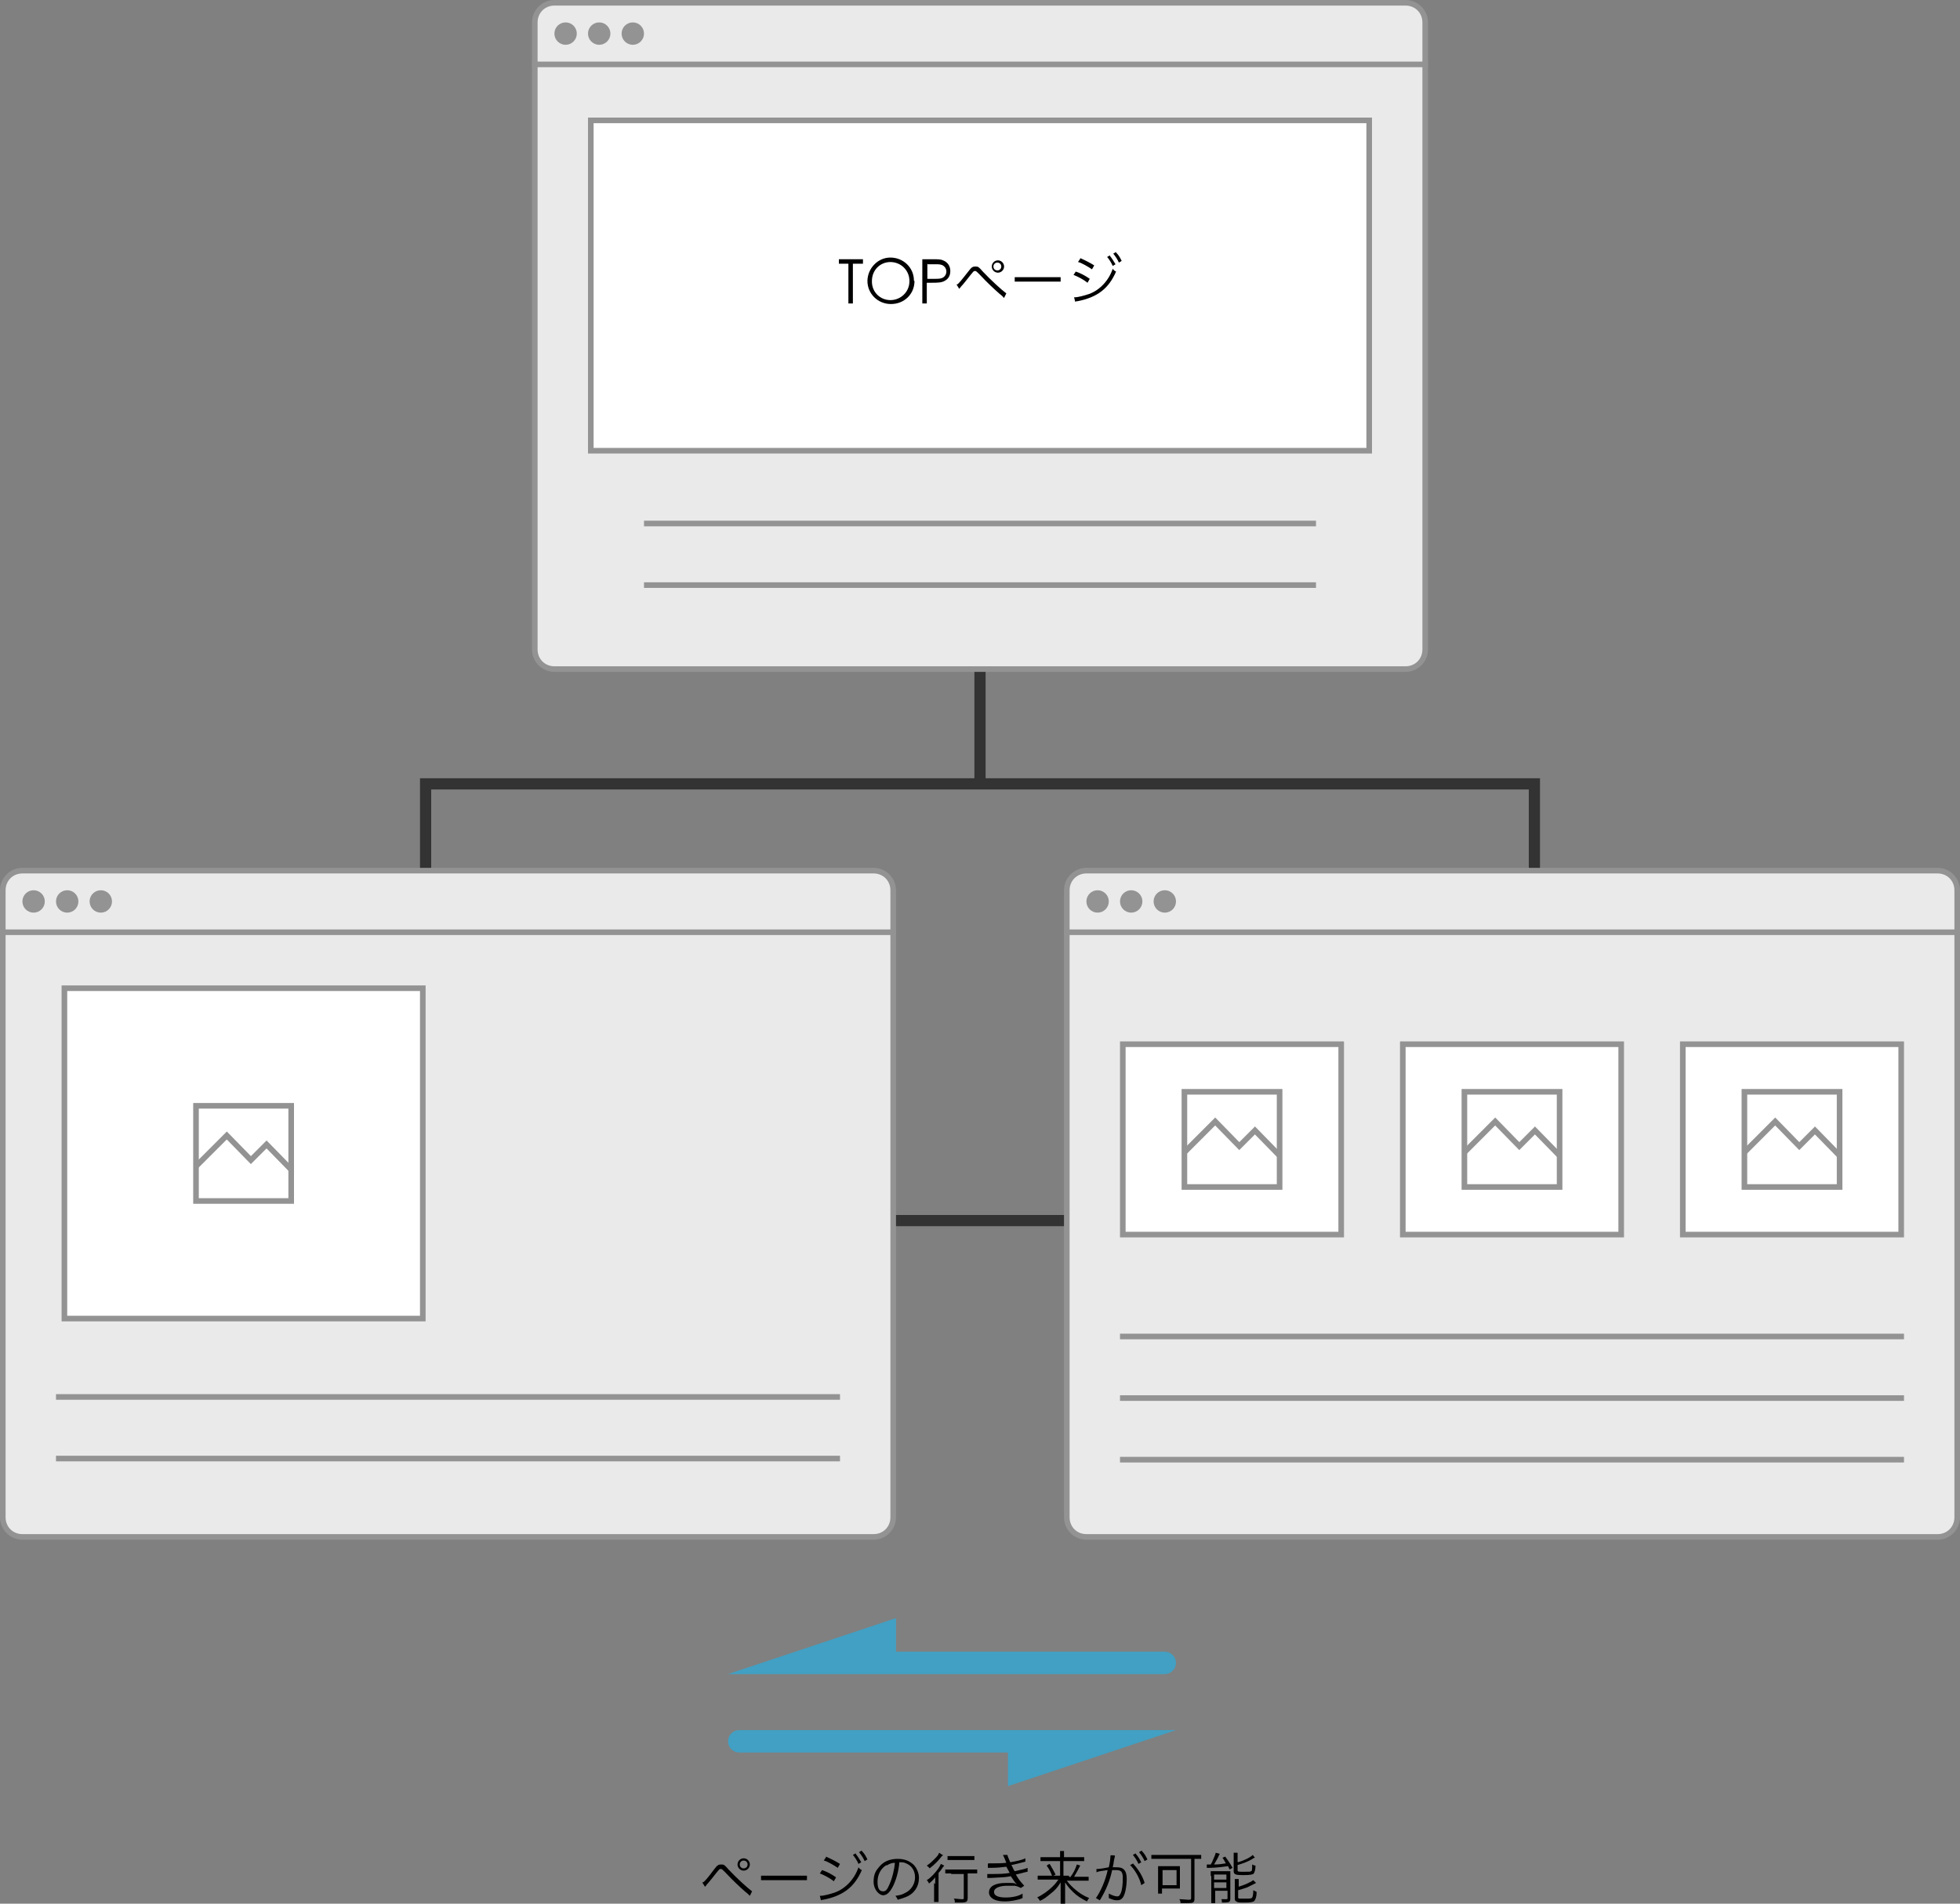 <?xml version="1.0" encoding="UTF-8"?>
<svg xmlns="http://www.w3.org/2000/svg" version="1.1" viewBox="0 0 350 340">
  <rect x="0" y="0" width="350" height="340" fill="#808080" stroke="none"/>
  <defs>
    <style>
      .cls-1, .cls-2, .cls-3 {
        stroke-miterlimit: 10;
      }

      .cls-1, .cls-4 {
        fill: #fff;
      }

      .cls-1, .cls-3 {
        stroke: #939393;
      }

      .cls-5 {
        fill: #eaeaea;
      }

      .cls-6 {
        fill: #939393;
      }

      .cls-2 {
        stroke: #333;
        stroke-width: 2px;
      }

      .cls-2, .cls-3 {
        fill: none;
      }

      .cls-7 {
        fill: #41a0c3;
      }
    </style>
  </defs>
  <!-- Generator: Adobe Illustrator 28.6.0, SVG Export Plug-In . SVG Version: 1.2.0 Build 709)  -->
  <g>
    <g id="_レイヤー_1" data-name="レイヤー_1">
      <line class="cls-2" x1="175" y1="92.5" x2="175" y2="140.2"/>
      <rect class="cls-2" x="76" y="140" width="198" height="78"/>
      <path class="cls-7" d="M160,295h48c1.1,0,2,.9,2,2s-.9,2-2,2h-48s-16,0-16,0h-14s30-10,30-10v6Z"/>
      <path class="cls-7" d="M180,313h-48c-1.1,0-2-.9-2-2s.9-2,2-2h48s16,0,16,0h14s-30,10-30,10v-6Z"/>
      <g>
        <g>
          <rect class="cls-5" x="95.5" y=".5" width="159" height="119" rx="3.5" ry="3.5"/>
          <path class="cls-6" d="M251,1c1.7,0,3,1.3,3,3v112c0,1.7-1.3,3-3,3H99c-1.7,0-3-1.3-3-3V4c0-1.7,1.3-3,3-3h152M251,0H99c-2.2,0-4,1.8-4,4v112c0,2.2,1.8,4,4,4h152c2.2,0,4-1.8,4-4V4c0-2.2-1.8-4-4-4h0Z"/>
        </g>
        <line class="cls-3" x1="95" y1="11.5" x2="255" y2="11.5"/>
        <g>
          <circle class="cls-6" cx="101" cy="6" r="2"/>
          <circle class="cls-6" cx="107" cy="6" r="2"/>
          <circle class="cls-6" cx="113" cy="6" r="2"/>
        </g>
      </g>
      <g>
        <g>
          <rect class="cls-5" x=".5" y="155.5" width="159" height="119" rx="3.5" ry="3.5"/>
          <path class="cls-6" d="M156,156c1.7,0,3,1.3,3,3v112c0,1.7-1.3,3-3,3H4c-1.7,0-3-1.3-3-3v-112c0-1.7,1.3-3,3-3h152M156,155H4c-2.2,0-4,1.8-4,4v112c0,2.2,1.8,4,4,4h152c2.2,0,4-1.8,4-4v-112c0-2.2-1.8-4-4-4h0Z"/>
        </g>
        <line class="cls-3" y1="166.5" x2="160" y2="166.5"/>
        <g>
          <circle class="cls-6" cx="6" cy="161" r="2"/>
          <circle class="cls-6" cx="12" cy="161" r="2"/>
          <circle class="cls-6" cx="18" cy="161" r="2"/>
        </g>
      </g>
      <g>
        <g>
          <rect class="cls-5" x="190.5" y="155.5" width="159" height="119" rx="3.5" ry="3.5"/>
          <path class="cls-6" d="M346,156c1.7,0,3,1.3,3,3v112c0,1.7-1.3,3-3,3h-152c-1.7,0-3-1.3-3-3v-112c0-1.7,1.3-3,3-3h152M346,155h-152c-2.2,0-4,1.8-4,4v112c0,2.2,1.8,4,4,4h152c2.2,0,4-1.8,4-4v-112c0-2.2-1.8-4-4-4h0Z"/>
        </g>
        <line class="cls-3" x1="190" y1="166.5" x2="350" y2="166.5"/>
        <g>
          <circle class="cls-6" cx="196" cy="161" r="2"/>
          <circle class="cls-6" cx="202" cy="161" r="2"/>
          <circle class="cls-6" cx="208" cy="161" r="2"/>
        </g>
      </g>
      <g>
        <path d="M125.5,336.2c.2,0,.9-.8,2-2.3.6-.8.8-.9,1.3-.9s.6.1,1.3.9c1.4,1.5,3.5,3.4,4.2,3.9l-.4.8c0,0-.2-.2-.2-.2,0,0-.3-.3-.7-.6-.9-.8-2.1-1.9-3.4-3.3-.7-.7-.7-.7-.9-.7s-.2,0-.7.6c-.4.5-1.4,1.8-1.8,2.2-.1.2-.2.2-.3.4l-.5-.8ZM133.9,333c0,.6-.5,1.1-1.1,1.1s-1.1-.5-1.1-1.1.5-1.1,1.1-1.1,1.1.5,1.1,1.1ZM132.1,333c0,.4.3.7.7.7s.7-.3.7-.7-.3-.7-.7-.7-.7.3-.7.7Z"/>
        <path d="M135.9,335c.3,0,.6,0,1.2,0h5.8c.7,0,.9,0,1.2,0v.8c-.3,0-.5,0-1.2,0h-5.8c-.7,0-.9,0-1.2,0v-.8Z"/>
        <path d="M146.8,334c.9.3,1.8.8,2.5,1.3l-.4.7c-.6-.5-1.7-1.1-2.5-1.4l.4-.6ZM146.5,338.6h0c.6,0,1.7-.3,2.6-.6,1.9-.7,3.5-2.4,4.2-4.5.2.3.4.4.6.5-1.3,3-3.3,4.6-6.9,5.3-.2,0-.2,0-.4.1l-.2-.8ZM147.5,331.6c.9.4,1.7.8,2.5,1.3l-.4.7c-.6-.4-1.9-1.2-2.5-1.3l.4-.6ZM152.8,331.1c.4.5.7,1,1,1.5l-.5.3c-.2-.5-.7-1.3-1-1.6l.5-.3ZM153.9,330.6c.5.5.7.9,1,1.5l-.5.3c-.2-.5-.6-1.1-1-1.6l.5-.3Z"/>
        <path d="M159.6,336.6c-.6,1.3-1.2,1.9-1.9,1.9s-1.7-1-1.7-2.4.4-2,1.1-2.8c.8-.9,1.9-1.3,3.2-1.3s2.1.4,2.8,1c.6.6,1,1.5,1,2.4,0,1.5-.8,2.8-2.3,3.4-.5.2-.8.3-1.5.5-.1-.3-.2-.4-.4-.7.7-.1,1.2-.2,1.7-.5,1.1-.5,1.8-1.6,1.8-2.8s-.6-2.1-1.6-2.5c-.4-.2-.7-.2-1.2-.2-.1,1.4-.5,2.9-1,4ZM158.3,333.1c-1,.6-1.6,1.7-1.6,3s.4,1.7,1,1.7.8-.5,1.2-1.4c.4-.9.8-2.4.9-3.7-.6,0-1,.2-1.5.5Z"/>
        <path d="M167,336.5c0-.4,0-.7,0-1.2-.4.5-.6.7-1.1,1.1-.1-.2-.2-.4-.4-.6.8-.5,1.4-1.2,2-2,.2-.3.4-.6.5-.9l.6.3c-.1.2-.2.2-.3.4-.2.3-.4.6-.7.9v4c0,.5,0,.9,0,1.2h-.8c0-.3,0-.7,0-1.2v-2.2ZM168.4,331.3c0,0,0,.1-.2.2-.6.8-1.3,1.5-2.2,2.2-.1-.2-.3-.3-.5-.5.6-.4.9-.7,1.3-1.1.5-.5.8-.8.9-1.2l.6.4ZM169.9,334.6c-.5,0-.9,0-1.1,0v-.7c.2,0,.6,0,1.1,0h3.5c.5,0,.9,0,1.1,0v.7c-.3,0-.6,0-1.1,0h-.6v4.4c0,.6-.2.8-1.1.8s-.8,0-1.2,0c0-.3,0-.5-.2-.7.6,0,1,.1,1.4.1s.4,0,.4-.2v-4.3h-2.3ZM169.2,331.5c.3,0,.6,0,1,0h2.8c.5,0,.8,0,1,0v.7c-.3,0-.6,0-1,0h-2.8c-.4,0-.7,0-1,0v-.7Z"/>
        <path d="M176.5,332.8c.2,0,.4,0,.8,0,.8,0,1.5,0,2.4-.1-.3-.8-.5-1.2-.6-1.4h.8c0,.2.3.8.5,1.3,1.2-.2,2.1-.4,2.7-.7v.6c-.8.2-1.9.5-2.5.6.2.3.4.9.6,1.1,1.3-.3,1.9-.4,2.3-.6v.7c0,0-.1,0-.5.1-.7.2-1.2.3-1.6.4.6,1,.7,1.1,1.5,2l-.6.4c-.4-.2-.6-.3-1.1-.4-.4,0-.9,0-1.3,0-1.4,0-2.4.4-2.4,1.1s.8,1,2.1,1,2.4-.3,3-.7v.8s0,0-.5.2c-.8.2-1.7.4-2.6.4s-1.5-.1-2.1-.4c-.5-.3-.8-.7-.8-1.2,0-1.1,1.1-1.7,3-1.7s1.4,0,2,.3c-.3-.3-.7-.9-1.1-1.5-1,.2-1.6.2-3.5.3-.5,0-.5,0-.7,0v-.7c.2,0,.4,0,.8,0,1,0,2.3,0,3.2-.2-.3-.5-.3-.6-.6-1.1-.8.1-1.6.2-2.7.2-.4,0-.4,0-.6,0v-.7Z"/>
        <path d="M191.1,335.3c.6-.8.9-1.4,1.2-2.3l.6.2c-.4.8-.7,1.3-1.1,2h1.5c.6,0,.9,0,1.1,0v.7c-.3,0-.6,0-1.1,0h-2.8c.6.8.9,1,1.3,1.4.9.8,1.7,1.3,2.7,1.7-.2.2-.3.4-.4.6-1-.5-1.8-1-2.5-1.7-.5-.5-.9-.9-1.4-1.7,0,.5,0,.8,0,1.1v1.8c0,.4,0,.7,0,1h-.8c0-.3,0-.6,0-1v-1.8c0-.3,0-.5,0-1.1-.6,1-1.1,1.5-1.9,2.1-.6.5-1.1.9-1.8,1.2-.2-.3-.2-.4-.5-.6,1-.5,2-1.2,2.8-2,.4-.4.5-.5,1-1.2h-2.6c-.4,0-.7,0-1.1,0v-.7c.3,0,.6,0,1.1,0h2.9v-2.6h-2.4c-.4,0-.7,0-1.1,0v-.7c.4,0,.7,0,1.1,0h2.4v-.3c0-.3,0-.6,0-.8h.7c0,.2,0,.4,0,.8v.3h2.5c.6,0,.9,0,1.1,0v.7c-.3,0-.6,0-1.1,0h-2.6v2.6h.9ZM187.5,333c.4.7.6,1,1,1.8l-.6.3c-.3-.8-.5-1.2-1-1.9l.5-.3Z"/>
        <path d="M195.8,333.8c.4,0,.7,0,2.2-.3.2-.8.3-1.7.3-2.1h0c0-.1.8,0,.8,0,0,.2-.1.4-.2,1,0,.2-.1.7-.2,1.1.2,0,.4,0,.6,0,.7,0,1.1.1,1.4.4.3.3.5.8.5,1.6,0,1.5-.3,2.9-.7,3.4-.2.3-.5.5-1,.5s-.8-.1-1.5-.4c0-.2,0-.2,0-.4s0-.2,0-.4c.6.3,1.1.5,1.5.5s.4-.2.6-.5c.3-.6.4-1.7.4-2.8s-.3-1.4-1.2-1.4-.4,0-.7,0c-.4,1.9-1.1,3.6-2.2,5.4l-.7-.4c.8-1.1,1.7-3.1,2.1-5-1.3.2-1.6.2-2,.4v-.7ZM202.3,332.8c1,1.1,1.7,2.2,2.1,3.5l-.6.4c-.3-1.3-1.1-2.7-2-3.6l.6-.3ZM202.8,331.1c.5.5.7,1,1,1.5l-.5.3c-.2-.5-.7-1.3-1-1.6l.5-.3ZM203.9,330.6c.5.5.7.9,1,1.5l-.5.3c-.2-.5-.6-1.1-1-1.6l.5-.3Z"/>
        <path d="M206.7,332c-.4,0-.7,0-1.1,0v-.7c.3,0,.6,0,1.1,0h6.7c.4,0,.8,0,1.1,0v.7c-.3,0-.7,0-1,0h-.2v7.1c0,.7-.2.8-1.2.8s-.8,0-1.3,0c0-.2,0-.4-.2-.7.6,0,1.2.1,1.6.1s.5,0,.5-.3v-7h-5.9ZM210.7,336.6c0,.3,0,.5,0,.7-.2,0-.5,0-.8,0h-2.4v.9h-.7c0-.3,0-.5,0-.8v-3.2c0-.4,0-.6,0-.9.3,0,.5,0,.9,0h2.1c.4,0,.7,0,.9,0,0,.2,0,.4,0,.8v2.4ZM207.6,336.7h2.5v-2.7h-2.5v2.7Z"/>
        <path d="M215.5,333c.1,0,.4,0,.4,0s0,0,.3,0c.2-.3.3-.5.4-.8.3-.7.4-.9.5-1.3l.7.2c0,.1-.1.2-.2.4,0,.2-.6,1.1-.8,1.5,1,0,1.4-.1,2.1-.2-.3-.5-.3-.6-.6-1l.5-.2c.5.7.8,1.1,1.3,2l-.5.3c-.2-.3-.2-.4-.3-.6-.7.1-2.2.3-3.2.3-.4,0-.5,0-.6,0v-.7ZM216.2,335.1c0-.4,0-.6,0-.9.2,0,.4,0,.8,0h1.8c.4,0,.7,0,.9,0,0,.2,0,.5,0,.7v4.2c0,.6-.2.7-1.2.7s-.2,0-.3,0c0-.2,0-.4-.1-.6.2,0,.5,0,.8,0s.3,0,.3-.2v-1.3h-2.2v1.2c0,.5,0,.8,0,1h-.7c0-.3,0-.5,0-1v-3.9ZM216.8,335.7h2.2v-.9h-2.2v.9ZM216.8,337.2h2.2v-1h-2.2v1ZM221.1,332.6c1-.3,2.1-.8,2.6-1.3l.4.5q-.2,0-.6.3c-.7.4-1.5.7-2.5,1v.9c0,.3.1.3,1.1.3s1.2,0,1.3-.1c.2,0,.2-.4.2-1.2.2.1.4.2.6.2,0,.8-.2,1.2-.3,1.4-.2.2-.6.3-1.9.3s-1.7-.1-1.7-.7v-2.4c0-.4,0-.6,0-.9h.7c0,.2,0,.5,0,.9v.7ZM221.1,337c1-.3,2-.7,2.7-1.2l.5.5c-.4.2-1.2.6-1.6.8-.6.2-.9.3-1.6.5v1.2c0,.2,0,.3.3.3.2,0,.5,0,1,0,.8,0,1.1,0,1.2-.2.1-.1.2-.6.2-1.3.2.1.4.2.6.3,0,.9-.2,1.3-.4,1.6-.2.2-.6.3-1.7.3s-1.3,0-1.5-.2c-.2,0-.3-.2-.3-.6v-2.5c0-.5,0-.7,0-.9h.7c0,.2,0,.4,0,.9v.5Z"/>
      </g>
      <g>
        <rect class="cls-4" x="105.5" y="21.5" width="139" height="59"/>
        <path class="cls-6" d="M244,22v58H106V22h138M245,21H105v60h140V21h0Z"/>
      </g>
      <g>
        <rect class="cls-4" x="11.5" y="176.5" width="64" height="59"/>
        <path class="cls-6" d="M75,177v58H12v-58h63M76,176H11v60h65v-60h0Z"/>
      </g>
      <g>
        <rect class="cls-4" x="200.5" y="186.5" width="39" height="34"/>
        <path class="cls-6" d="M239,187v33h-38v-33h38M240,186h-40v35h40v-35h0Z"/>
      </g>
      <g>
        <rect class="cls-4" x="250.5" y="186.5" width="39" height="34"/>
        <path class="cls-6" d="M289,187v33h-38v-33h38M290,186h-40v35h40v-35h0Z"/>
      </g>
      <g>
        <rect class="cls-4" x="300.5" y="186.5" width="39" height="34"/>
        <path class="cls-6" d="M339,187v33h-38v-33h38M340,186h-40v35h40v-35h0Z"/>
      </g>
      <g>
        <g>
          <line class="cls-5" x1="115" y1="94" x2="235" y2="94"/>
          <polyline class="cls-6" points="115 93 115 94 235 94 235 93 115 93"/>
        </g>
        <g>
          <line class="cls-5" x1="115" y1="105" x2="235" y2="105"/>
          <polyline class="cls-6" points="115 104 115 105 235 105 235 104 115 104"/>
        </g>
      </g>
      <g>
        <g>
          <line class="cls-5" x1="10" y1="250" x2="150" y2="250"/>
          <polyline class="cls-6" points="10 249 10 250 150 250 150 249 10 249"/>
        </g>
        <g>
          <line class="cls-5" x1="10" y1="261" x2="150" y2="261"/>
          <polyline class="cls-6" points="10 260 10 261 150 261 150 260 10 260"/>
        </g>
      </g>
      <g>
        <g>
          <line class="cls-5" x1="200" y1="239.2" x2="340" y2="239.2"/>
          <polyline class="cls-6" points="200 238.2 200 239.2 340 239.2 340 238.2 200 238.2"/>
        </g>
        <g>
          <line class="cls-5" x1="200" y1="250.2" x2="340" y2="250.2"/>
          <polyline class="cls-6" points="200 249.2 200 250.2 340 250.2 340 249.2 200 249.2"/>
        </g>
        <g>
          <line class="cls-5" x1="200" y1="261.2" x2="340" y2="261.2"/>
          <polyline class="cls-6" points="200 260.2 200 261.2 340 261.2 340 260.2 200 260.2"/>
        </g>
      </g>
      <g>
        <path d="M149.8,47.1v-.8h4.3v.8h-1.8v7.1h-.8v-7.1h-1.8Z"/>
        <path d="M163.3,50.2c0,2.3-1.8,4.1-4.2,4.1s-4.2-1.9-4.2-4.1,1.8-4.2,4.1-4.2,4.2,1.8,4.2,4.1ZM155.7,50.3c0,1.9,1.5,3.3,3.3,3.3s3.4-1.4,3.4-3.4-1.6-3.4-3.4-3.4-3.3,1.4-3.3,3.4Z"/>
        <path d="M164.8,46.3h1.8c.8,0,1.4,0,1.8.2.8.3,1.3,1,1.3,1.9s-.4,1.4-.9,1.7c-.6.4-1.4.4-2.5.4h-.8v3.7h-.8v-7.9ZM165.6,47.1v2.7c.5,0,.9,0,1.3,0,.7,0,1.2,0,1.6-.3.3-.2.5-.6.5-1s-.2-.8-.5-1c-.4-.3-.8-.3-1.4-.3h-1.4Z"/>
        <path d="M170.9,50.8c.2,0,.9-.9,2-2.3.6-.8.8-.9,1.3-.9s.6.1,1.3.9c1.4,1.5,3.5,3.4,4.2,3.9l-.4.8c0,0-.2-.1-.2-.2,0,0-.3-.3-.7-.6-.9-.8-2.1-1.9-3.4-3.3-.7-.7-.7-.7-.9-.7s-.2,0-.7.6c-.4.5-1.4,1.8-1.8,2.2-.1.2-.2.2-.3.4l-.5-.8ZM179.3,47.6c0,.6-.5,1.1-1.1,1.1s-1.1-.5-1.1-1.1.5-1.1,1.1-1.1,1.1.5,1.1,1.1ZM177.4,47.6c0,.4.3.7.7.7s.7-.3.7-.7-.3-.7-.7-.7-.7.3-.7.7Z"/>
        <path d="M181.2,49.5c.3,0,.6,0,1.2,0h5.8c.7,0,.9,0,1.2,0v.8c-.3,0-.5,0-1.2,0h-5.8c-.7,0-.9,0-1.2,0v-.8Z"/>
        <path d="M192.1,48.5c.9.3,1.8.8,2.5,1.3l-.4.7c-.6-.5-1.7-1.1-2.5-1.4l.4-.6ZM191.9,53.1h0c.6,0,1.7-.3,2.6-.6,1.9-.7,3.5-2.4,4.2-4.5.2.3.4.4.6.5-1.3,3-3.3,4.6-6.9,5.3-.2,0-.2,0-.4.1l-.2-.8ZM192.9,46.1c.9.4,1.7.8,2.5,1.3l-.4.7c-.6-.4-1.9-1.2-2.5-1.3l.4-.6ZM198.2,45.7c.4.5.7,1,1,1.5l-.5.3c-.2-.5-.7-1.3-1-1.6l.5-.3ZM199.3,45.1c.5.5.7.9,1,1.5l-.5.3c-.2-.5-.6-1.1-1-1.6l.5-.3Z"/>
      </g>
      <g>
        <g>
          <rect class="cls-4" x="35" y="197.5" width="17" height="17"/>
          <path class="cls-6" d="M51.5,198v16h-16v-16h16M52.5,197h-18v18h18v-18h0Z"/>
        </g>
        <polyline class="cls-1" points="34.9 208.4 40.5 202.8 44.8 207.2 47.6 204.4 51.9 208.8"/>
      </g>
      <g>
        <g>
          <rect class="cls-4" x="211.5" y="195" width="17" height="17"/>
          <path class="cls-6" d="M228,195.5v16h-16v-16h16M229,194.5h-18v18h18v-18h0Z"/>
        </g>
        <polyline class="cls-1" points="211.4 205.9 217 200.3 221.3 204.7 224.1 201.9 228.4 206.3"/>
      </g>
      <g>
        <g>
          <rect class="cls-4" x="261.5" y="195" width="17" height="17"/>
          <path class="cls-6" d="M278,195.5v16h-16v-16h16M279,194.5h-18v18h18v-18h0Z"/>
        </g>
        <polyline class="cls-1" points="261.4 205.9 267 200.3 271.3 204.7 274.1 201.9 278.4 206.3"/>
      </g>
      <g>
        <g>
          <rect class="cls-4" x="311.5" y="195" width="17" height="17"/>
          <path class="cls-6" d="M328,195.5v16h-16v-16h16M329,194.5h-18v18h18v-18h0Z"/>
        </g>
        <polyline class="cls-1" points="311.4 205.9 317 200.3 321.3 204.7 324.1 201.9 328.4 206.3"/>
      </g>
    </g>
  </g>
</svg>